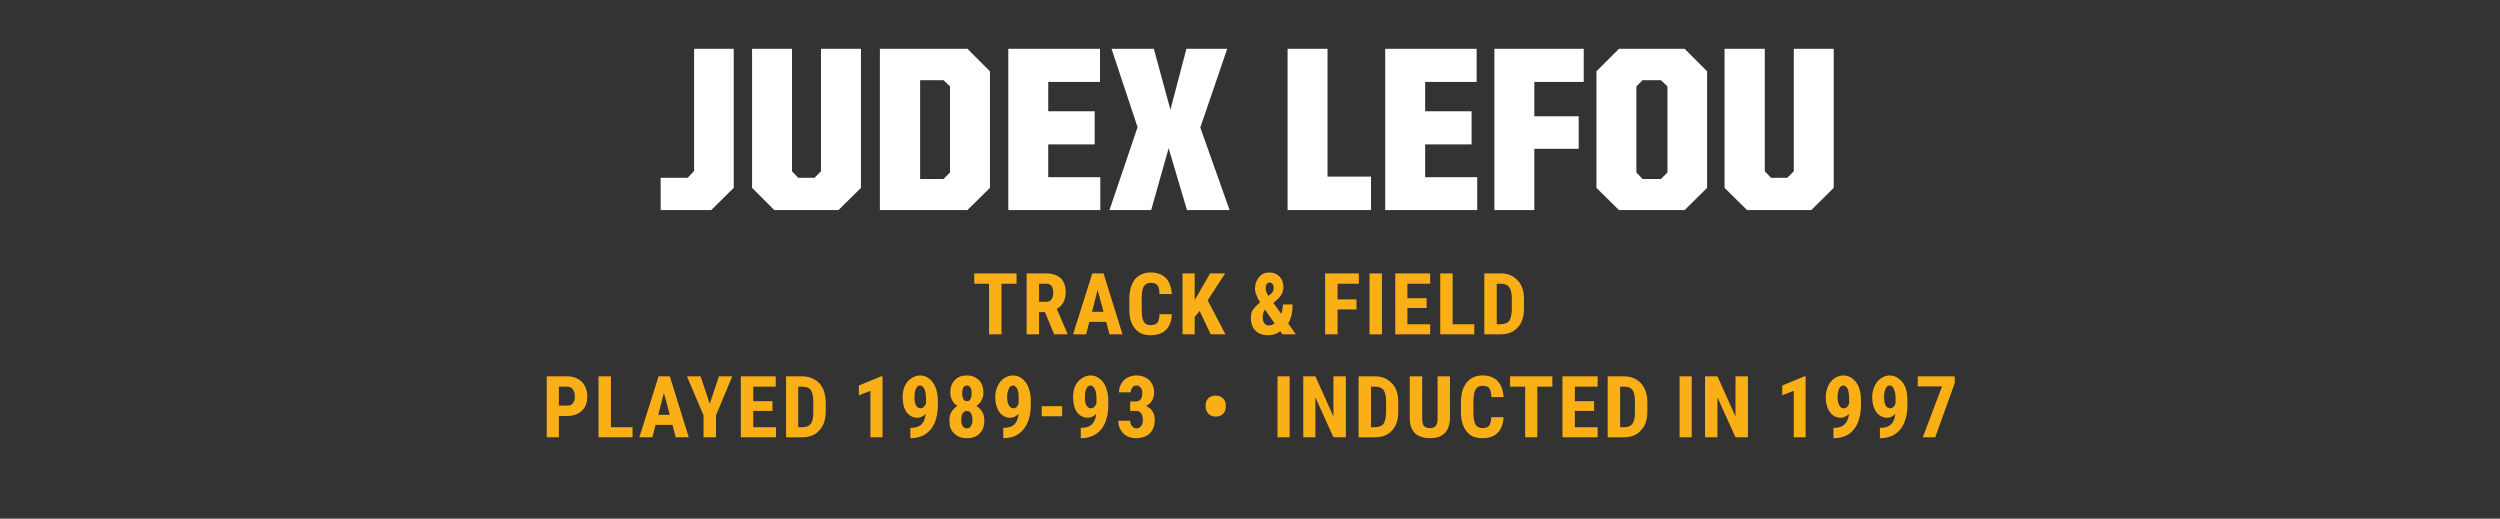 <?xml version="1.0" standalone="no"?><!DOCTYPE svg PUBLIC "-//W3C//DTD SVG 1.1//EN" "http://www.w3.org/Graphics/SVG/1.1/DTD/svg11.dtd"><svg xmlns="http://www.w3.org/2000/svg" version="1.1" width="845px" height="175.3px" viewBox="0 -11 845 175.3" style="top:-11px"><rect x="0" y="-11" width="845" height="175.3" fill="#333333" stroke="none"/><desc>name and info bar</desc><defs/><g id="Polygon86606"><path d="m223.3 49.1l9.1 0l2.2-2.3l0-41.3l13.4 0l0 47l-7.6 7.5l-17.1 0l0-10.9zm30.9 3.4l0-47l13.5 0l0 41.4l2.1 2.2l5.5 0l2.2-2.2l0-41.4l13.5 0l0 47l-7.6 7.5l-21.7 0l-7.5-7.5zm43.2-47l29.6 0l7.6 7.6l0 39.4l-7.6 7.5l-29.6 0l0-54.5zm21.5 44l2.2-2.2l0-29.1l-2.2-2.1l-7.9 0l0 33.4l7.9 0zm21.9-44l31 0l0 11.2l-17.5 0l0 9.9l15.7 0l0 11.2l-15.7 0l0 11.1l17.6 0l0 11.1l-31.1 0l0-54.5zm43.7 26.5l-8.8-26.5l14.3 0l5.6 20.6l5.4-20.6l13.8 0l-9.1 26.6l9.9 27.9l-14.4 0l-6.2-20.9l-5.9 20.9l-14.1 0l9.5-28zm50.7-26.5l13.5 0l0 43.2l14.7 0l0 11.3l-28.2 0l0-54.5zm33 0l30.9 0l0 11.2l-17.4 0l0 9.9l15.7 0l0 11.2l-15.7 0l0 11.1l17.6 0l0 11.1l-31.1 0l0-54.5zm36.9 0l30.2 0l0 11.2l-16.7 0l0 11.6l15 0l0 11l-15 0l0 20.7l-13.5 0l0-54.5zm34.5 47l0-39.4l7.6-7.6l22.2 0l7.6 7.6l0 39.4l-7.6 7.5l-22.2 0l-7.6-7.5zm21.8-3l2.2-2.2l0-29.1l-2.2-2.1l-6.2 0l-2.1 2.1l0 29.1l2.1 2.2l6.2 0zm21.5 3l0-47l13.6 0l0 41.4l2.1 2.2l5.5 0l2.2-2.2l0-41.4l13.5 0l0 47l-7.6 7.5l-21.7 0l-7.6-7.5z" stroke="none" fill="#fff"/></g><g id="Group86609"><path d="m188.9 129.6l0 7.2l-4.1 0l0-20.6c0 0 7 .02 7 0c2 0 3.7.7 4.9 1.9c1.2 1.3 1.8 2.9 1.8 4.9c0 2.1-.6 3.7-1.8 4.8c-1.2 1.2-2.9 1.8-5 1.8c.01-.01-2.8 0-2.8 0zm0-3.5c0 0 2.9.02 2.9 0c.8 0 1.4-.2 1.8-.8c.5-.5.7-1.2.7-2.2c0-1.1-.2-1.9-.7-2.5c-.4-.6-1-.9-1.8-.9c.04-.01-2.9 0-2.9 0l0 6.4zm17.6 7.3l7.3 0l0 3.4l-11.5 0l0-20.6l4.2 0l0 17.2zm20.8-.8l-5.7 0l-1.1 4.2l-4.4 0l6.5-20.6l3.8 0l6.4 20.6l-4.4 0l-1.1-4.2zm-4.8-3.4l3.9 0l-2-7.4l-1.9 7.4zm17.4-3.7l3.1-9.3l4.5 0l-5.5 13.2l0 7.4l-4.2 0l0-7.4l-5.6-13.2l4.6 0l3.1 9.3zm21.2 2.4l-6.5 0l0 5.5l7.7 0l0 3.4l-11.9 0l0-20.6l11.8 0l0 3.5l-7.6 0l0 4.9l6.5 0l0 3.3zm4.6 8.9l0-20.6c0 0 5.42.02 5.4 0c2.4 0 4.3.8 5.8 2.3c1.4 1.5 2.1 3.6 2.2 6.3c0 0 0 3.3 0 3.3c0 2.8-.8 4.9-2.2 6.4c-1.4 1.6-3.4 2.3-5.9 2.3c.01.04-5.3 0-5.3 0zm4.1-17.1l0 13.7c0 0 1.28-.02 1.3 0c1.4 0 2.3-.4 2.9-1.1c.6-.7.9-2 .9-3.8c0 0 0-3.6 0-3.6c0-1.9-.3-3.3-.8-4c-.5-.8-1.5-1.2-2.8-1.2c.05-.01-1.5 0-1.5 0zm28.5 17.1l-4.1 0l0-15.7l-3.9 1.5l0-3.3l7.5-3.1l.5 0l0 20.6zm14.6-7.9c-.8.8-1.8 1.3-2.8 1.3c-1.5 0-2.8-.7-3.7-1.9c-.9-1.3-1.3-3-1.3-5.1c0-1.3.2-2.6.7-3.7c.5-1.1 1.2-2 2.2-2.6c.9-.6 1.9-1 3-1c1.2 0 2.2.4 3.1 1.1c.9.7 1.6 1.7 2.1 2.9c.5 1.3.8 2.8.8 4.4c0 0 0 1.5 0 1.5c0 3.5-.8 6.3-2.3 8.2c-1.6 2-3.8 3-6.6 3.1c-.01-.05-.4 0-.4 0l0-3.5c0 0 .25 0 .3 0c1.5 0 2.7-.4 3.5-1.2c.8-.8 1.2-2 1.4-3.5zm-1.8-1.9c.8 0 1.4-.5 1.9-1.6c0 0 0-1.8 0-1.8c0-1.4-.2-2.4-.6-3.2c-.4-.7-.8-1.1-1.4-1.1c-.6 0-1.1.3-1.4 1.1c-.4.8-.5 1.7-.5 2.8c0 1.2.1 2.1.5 2.8c.4.7.9 1 1.5 1zm21.3-5.3c0 1-.2 1.9-.7 2.7c-.4.7-1 1.4-1.7 1.8c.8.5 1.5 1.2 2 2c.5.9.7 1.8.7 3c0 1.8-.5 3.3-1.6 4.3c-1 1.1-2.5 1.6-4.3 1.6c-1.8 0-3.2-.5-4.3-1.6c-1.1-1-1.6-2.5-1.6-4.3c0-1.2.2-2.1.7-3c.5-.8 1.2-1.5 2-2c-.7-.4-1.3-1.1-1.7-1.8c-.5-.8-.7-1.7-.7-2.7c0-1.8.5-3.2 1.5-4.2c1-1.1 2.4-1.6 4.1-1.6c1.7 0 3.1.6 4.1 1.6c1 1 1.5 2.4 1.5 4.2zm-5.6 12.1c.6 0 1.1-.3 1.4-.8c.3-.5.5-1.2.5-2.1c0-.9-.2-1.7-.5-2.2c-.3-.5-.8-.8-1.4-.8c-.6 0-1.1.3-1.4.8c-.4.5-.5 1.3-.5 2.2c0 .9.1 1.6.5 2.1c.3.5.8.8 1.4.8zm1.6-11.9c0-.8-.1-1.4-.4-1.9c-.3-.5-.7-.7-1.2-.7c-.5 0-.9.2-1.2.7c-.2.4-.4 1.1-.4 1.9c0 .8.2 1.5.4 2c.3.5.7.7 1.2.7c.6 0 .9-.2 1.2-.7c.3-.5.4-1.2.4-2zm15.9 7c-.9.8-1.8 1.3-2.8 1.3c-1.6 0-2.8-.7-3.7-1.9c-.9-1.3-1.4-3-1.4-5.1c0-1.3.3-2.6.8-3.7c.5-1.1 1.2-2 2.1-2.6c.9-.6 2-1 3.1-1c1.2 0 2.2.4 3.1 1.1c.9.7 1.6 1.7 2.1 2.9c.5 1.3.8 2.8.8 4.4c0 0 0 1.5 0 1.5c0 3.5-.8 6.3-2.4 8.2c-1.5 2-3.7 3-6.5 3.1c-.03-.05-.4 0-.4 0l0-3.5c0 0 .23 0 .2 0c1.6 0 2.8-.4 3.6-1.2c.8-.8 1.2-2 1.4-3.5zm-1.8-1.9c.8 0 1.4-.5 1.8-1.6c0 0 0-1.8 0-1.8c0-1.4-.1-2.4-.5-3.2c-.4-.7-.9-1.1-1.4-1.1c-.6 0-1.1.3-1.4 1.1c-.4.8-.6 1.7-.6 2.8c0 1.2.2 2.1.6 2.8c.4.7.9 1 1.5 1zm16.5 2.7l-6.9 0l0-3.4l6.9 0l0 3.4zm11.5-.8c-.8.8-1.8 1.3-2.8 1.3c-1.5 0-2.8-.7-3.7-1.9c-.9-1.3-1.3-3-1.3-5.1c0-1.3.2-2.6.7-3.7c.5-1.1 1.3-2 2.2-2.6c.9-.6 1.9-1 3-1c1.2 0 2.2.4 3.1 1.1c.9.7 1.6 1.7 2.1 2.9c.5 1.3.8 2.8.8 4.4c0 0 0 1.5 0 1.5c0 3.5-.8 6.3-2.3 8.2c-1.6 2-3.8 3-6.6 3.1c0-.05-.4 0-.4 0l0-3.5c0 0 .25 0 .3 0c1.5 0 2.7-.4 3.5-1.2c.8-.8 1.3-2 1.4-3.5zm-1.8-1.9c.8 0 1.4-.5 1.9-1.6c0 0 0-1.8 0-1.8c0-1.4-.2-2.4-.6-3.2c-.4-.7-.8-1.1-1.4-1.1c-.6 0-1.1.3-1.4 1.1c-.4.8-.5 1.7-.5 2.8c0 1.2.1 2.1.5 2.8c.4.7.9 1 1.5 1zm13.3-2.3c0 0 1.93 0 1.9 0c.8 0 1.3-.3 1.7-.8c.3-.5.5-1.2.5-2c0-.8-.2-1.5-.6-1.9c-.3-.5-.8-.7-1.4-.7c-.5 0-1 .2-1.3.6c-.4.5-.6 1-.6 1.7c0 0-4 0-4 0c0-1.1.3-2.1.8-2.9c.5-.9 1.1-1.6 2-2c.9-.5 1.9-.8 3-.8c1.9 0 3.4.6 4.5 1.6c1 1.1 1.6 2.5 1.6 4.3c0 1-.3 1.8-.7 2.6c-.5.8-1.2 1.4-2 1.8c1 .5 1.7 1.1 2.2 1.9c.5.8.7 1.8.7 3c0 1.8-.6 3.3-1.7 4.4c-1.2 1.1-2.7 1.6-4.6 1.6c-1.8 0-3.2-.5-4.3-1.6c-1.1-1.1-1.7-2.5-1.7-4.3c0 0 4 0 4 0c0 .7.2 1.3.6 1.8c.4.5.9.8 1.5.8c.7 0 1.2-.3 1.6-.8c.4-.5.6-1.2.6-2c0-2-.8-3.1-2.3-3.1c-.04.03-2 0-2 0l0-3.2zm25.5 1.3c0-1 .3-1.7.9-2.4c.7-.6 1.5-.9 2.5-.9c1 0 1.8.3 2.4.9c.7.6 1 1.4 1 2.3c0 0 0 .6 0 .6c0 1-.3 1.8-.9 2.4c-.6.6-1.4.9-2.5.9c-1 0-1.8-.3-2.4-.9c-.6-.6-.9-1.4-1-2.3c0 0 0-.6 0-.6zm28.4 10.8l-4.1 0l0-20.6l4.1 0l0 20.6zm19 0l-4.2 0l-6.1-13.5l0 13.5l-4.1 0l0-20.6l4.1 0l6.1 13.6l0-13.6l4.2 0l0 20.6zm4.3 0l0-20.6c0 0 5.49.02 5.5 0c2.4 0 4.3.8 5.7 2.3c1.5 1.5 2.2 3.6 2.2 6.3c0 0 0 3.3 0 3.3c0 2.8-.7 4.9-2.1 6.4c-1.4 1.6-3.4 2.3-5.9 2.3c-.02.04-5.4 0-5.4 0zm4.2-17.1l0 13.7c0 0 1.25-.02 1.2 0c1.4 0 2.4-.4 3-1.1c.5-.7.8-2 .9-3.8c0 0 0-3.6 0-3.6c0-1.9-.3-3.3-.8-4c-.6-.8-1.5-1.2-2.8-1.2c.02-.01-1.5 0-1.5 0zm26.7-3.5c0 0-.05 14.3 0 14.3c-.1 2.1-.7 3.8-1.8 4.9c-1.2 1.2-2.8 1.7-5 1.7c-2.2 0-3.9-.6-5.1-1.7c-1.1-1.2-1.7-2.8-1.7-5c-.03 0 0-14.2 0-14.2l4.2 0c0 0-.04 14.21 0 14.2c0 1.2.2 2 .5 2.5c.4.5 1.1.8 2.1.8c1 0 1.7-.3 2-.8c.4-.5.6-1.3.6-2.4c-.01-.02 0-14.3 0-14.3l4.2 0zm18.1 13.8c-.1 2.3-.8 4.1-2 5.3c-1.2 1.2-2.9 1.8-5.1 1.8c-2.4 0-4.2-.7-5.4-2.3c-1.2-1.5-1.9-3.7-1.9-6.5c0 0 0-3.5 0-3.5c0-2.8.7-5 2-6.6c1.3-1.5 3-2.3 5.3-2.3c2.3 0 4 .7 5.1 1.9c1.2 1.3 1.9 3.1 2 5.4c0 0-4.1 0-4.1 0c-.1-1.4-.3-2.4-.7-3c-.4-.5-1.2-.8-2.3-.8c-1.1 0-1.9.4-2.3 1.2c-.5.7-.7 2-.8 3.8c0 0 0 3.9 0 3.9c0 2 .3 3.5.7 4.2c.5.8 1.3 1.2 2.4 1.2c1.1 0 1.8-.3 2.2-.8c.4-.6.7-1.5.7-2.9c0 0 4.2 0 4.2 0zm16.5-10.3l-5.1 0l0 17.1l-4.1 0l0-17.1l-5.1 0l0-3.5l14.3 0l0 3.5zm14.1 8.2l-6.5 0l0 5.5l7.7 0l0 3.4l-11.9 0l0-20.6l11.9 0l0 3.5l-7.7 0l0 4.9l6.5 0l0 3.3zm4.6 8.9l0-20.6c0 0 5.44.02 5.4 0c2.5 0 4.4.8 5.8 2.3c1.4 1.5 2.2 3.6 2.2 6.3c0 0 0 3.3 0 3.3c0 2.8-.7 4.9-2.2 6.4c-1.4 1.6-3.4 2.3-5.9 2.3c.03.04-5.3 0-5.3 0zm4.2-17.1l0 13.7c0 0 1.2-.02 1.2 0c1.4 0 2.4-.4 2.9-1.1c.6-.7.9-2 .9-3.8c0 0 0-3.6 0-3.6c0-1.9-.2-3.3-.8-4c-.5-.8-1.4-1.2-2.7-1.2c-.03-.01-1.5 0-1.5 0zm24.2 17.1l-4.1 0l0-20.6l4.1 0l0 20.6zm19 0l-4.2 0l-6.1-13.5l0 13.5l-4.2 0l0-20.6l4.2 0l6.1 13.6l0-13.6l4.2 0l0 20.6zm19.5 0l-4 0l0-15.7l-3.9 1.5l0-3.3l7.5-3.1l.4 0l0 20.6zm14.7-7.9c-.9.8-1.8 1.3-2.8 1.3c-1.6 0-2.8-.7-3.7-1.9c-.9-1.3-1.4-3-1.4-5.1c0-1.3.3-2.6.8-3.7c.5-1.1 1.2-2 2.1-2.6c.9-.6 1.9-1 3.1-1c1.1 0 2.2.4 3.1 1.1c.9.7 1.6 1.7 2.1 2.9c.5 1.3.7 2.8.7 4.4c0 0 0 1.5 0 1.5c0 3.5-.8 6.3-2.3 8.2c-1.5 2-3.7 3-6.6 3.1c.04-.05-.4 0-.4 0l0-3.5c0 0 .3 0 .3 0c1.6 0 2.7-.4 3.5-1.2c.8-.8 1.3-2 1.5-3.5zm-1.8-1.9c.8 0 1.4-.5 1.8-1.6c0 0 0-1.8 0-1.8c0-1.4-.2-2.4-.5-3.2c-.4-.7-.9-1.1-1.5-1.1c-.5 0-1 .3-1.4 1.1c-.3.8-.5 1.7-.5 2.8c0 1.2.2 2.1.6 2.8c.3.7.8 1 1.5 1zm17.4 1.9c-.8.8-1.7 1.3-2.7 1.3c-1.6 0-2.8-.7-3.7-1.9c-.9-1.3-1.4-3-1.4-5.1c0-1.3.3-2.6.8-3.7c.5-1.1 1.2-2 2.1-2.6c.9-.6 1.9-1 3-1c1.2 0 2.2.4 3.1 1.1c1 .7 1.7 1.7 2.2 2.9c.5 1.3.7 2.8.7 4.4c0 0 0 1.5 0 1.5c0 3.5-.8 6.3-2.3 8.2c-1.6 2-3.7 3-6.6 3.1c.03-.05-.4 0-.4 0l0-3.5c0 0 .29 0 .3 0c1.6 0 2.7-.4 3.5-1.2c.8-.8 1.3-2 1.4-3.5zm-1.7-1.9c.7 0 1.4-.5 1.8-1.6c0 0 0-1.8 0-1.8c0-1.4-.2-2.4-.6-3.2c-.3-.7-.8-1.1-1.4-1.1c-.6 0-1 .3-1.4 1.1c-.3.8-.5 1.7-.5 2.8c0 1.2.2 2.1.5 2.8c.4.7.9 1 1.6 1zm21.8-8.5l-6.6 18.3l-4.2 0l6.5-17.2l-8.2 0l0-3.4l12.5 0l0 2.3z" stroke="none" fill="#fbaf17"/><path d="m343.6 84.9l-5.1 0l0 17.1l-4.2 0l0-17.1l-5 0l0-3.5l14.3 0l0 3.5zm9.6 9.6l-2 0l0 7.5l-4.2 0l0-20.6c0 0 6.63.02 6.6 0c2.1 0 3.7.6 4.9 1.6c1.1 1.1 1.7 2.7 1.7 4.7c0 2.7-1 4.6-3 5.7c-.01 0 3.6 8.4 3.6 8.4l0 .2l-4.5 0l-3.1-7.5zm-2-3.5c0 0 2.32.04 2.3 0c.8 0 1.5-.2 1.9-.8c.4-.5.6-1.3.6-2.2c0-2.1-.8-3.1-2.4-3.1c-.01-.01-2.4 0-2.4 0l0 6.1zm22.7 6.8l-5.7 0l-1.1 4.2l-4.4 0l6.5-20.6l3.8 0l6.4 20.6l-4.4 0l-1.1-4.2zm-4.8-3.4l3.9 0l-2-7.4l-1.9 7.4zm27 .8c-.1 2.3-.8 4.1-2 5.3c-1.2 1.2-2.9 1.8-5.2 1.8c-2.3 0-4.1-.7-5.3-2.3c-1.3-1.5-1.9-3.7-1.9-6.5c0 0 0-3.5 0-3.5c0-2.8.7-5 1.9-6.6c1.3-1.5 3.1-2.3 5.4-2.3c2.2 0 3.9.7 5.1 1.9c1.2 1.3 1.8 3.1 2 5.4c0 0-4.2 0-4.2 0c0-1.4-.2-2.4-.7-3c-.4-.5-1.1-.8-2.2-.8c-1.1 0-1.9.4-2.4 1.2c-.4.7-.7 2-.7 3.8c0 0 0 3.9 0 3.9c0 2 .2 3.5.7 4.2c.4.8 1.2 1.2 2.3 1.2c1.1 0 1.9-.3 2.3-.8c.4-.6.7-1.5.7-2.9c0 0 4.2 0 4.2 0zm9.4-1.1l-1.7 2l0 5.9l-4.1 0l0-20.6l4.1 0l0 9l1.3-2.2l3.9-6.8l5.1 0l-5.9 9.1l6 11.5l-5 0l-3.7-7.9zm17.3 2.4c0-1 .2-1.9.6-2.7c.5-.7 1.3-1.6 2.5-2.6c-.5-.8-.9-1.6-1.2-2.4c-.3-.7-.5-1.4-.5-2.2c0-1.6.5-2.9 1.4-4c.8-1 2-1.5 3.5-1.5c1.4 0 2.5.5 3.4 1.4c.9 1 1.3 2.1 1.3 3.5c0 1.7-.8 3.2-2.3 4.4c.04.04-1.1 1-1.1 1c0 0 2.66 3.66 2.7 3.7c.3-1 .5-2.1.5-3.2c0 0 3.3 0 3.3 0c0 2.7-.5 4.8-1.5 6.4c-.02.02 2.6 3.7 2.6 3.7l-4.5 0c0 0-.77-1.04-.8-1c-1.2.9-2.6 1.3-4.2 1.3c-1.7 0-3.1-.5-4.2-1.6c-1-1-1.5-2.5-1.5-4.2zm5.9 2.5c.8 0 1.5-.2 2.1-.7c.03-.01-3.2-4.6-3.2-4.6c0 0-.11.04-.1 0c-.5.8-.7 1.6-.7 2.6c0 .8.2 1.4.5 1.9c.4.6.9.8 1.4.8zm-.9-12.5c0 .7.3 1.5.9 2.5c0 0 .7-.5.7-.5c.4-.3.7-.7.9-1c.1-.3.2-.7.2-1.3c0-.5-.1-.9-.4-1.2c-.3-.4-.6-.5-1-.5c-.4 0-.7.2-1 .5c-.2.4-.3.9-.3 1.5zm30.7 7.1l-6.4 0l0 8.4l-4.2 0l0-20.6l11.4 0l0 3.5l-7.2 0l0 5.3l6.4 0l0 3.4zm8.6 8.4l-4.2 0l0-20.6l4.2 0l0 20.6zm15.1-8.9l-6.5 0l0 5.5l7.7 0l0 3.4l-11.8 0l0-20.6l11.8 0l0 3.5l-7.7 0l0 4.9l6.5 0l0 3.3zm8.8 5.5l7.3 0l0 3.4l-11.5 0l0-20.6l4.2 0l0 17.2zm10.7 3.4l0-20.6c0 0 5.47.02 5.5 0c2.4 0 4.3.8 5.7 2.3c1.5 1.5 2.2 3.6 2.2 6.3c0 0 0 3.3 0 3.3c0 2.8-.7 4.9-2.1 6.4c-1.5 1.6-3.4 2.3-5.9 2.3c-.04.04-5.4 0-5.4 0zm4.2-17.1l0 13.7c0 0 1.23-.02 1.2 0c1.4 0 2.4-.4 3-1.1c.5-.7.8-2 .9-3.8c0 0 0-3.6 0-3.6c0-1.9-.3-3.3-.9-4c-.5-.8-1.4-1.2-2.7-1.2c0-.01-1.5 0-1.5 0z" stroke="none" fill="#fbaf17"/></g></svg>